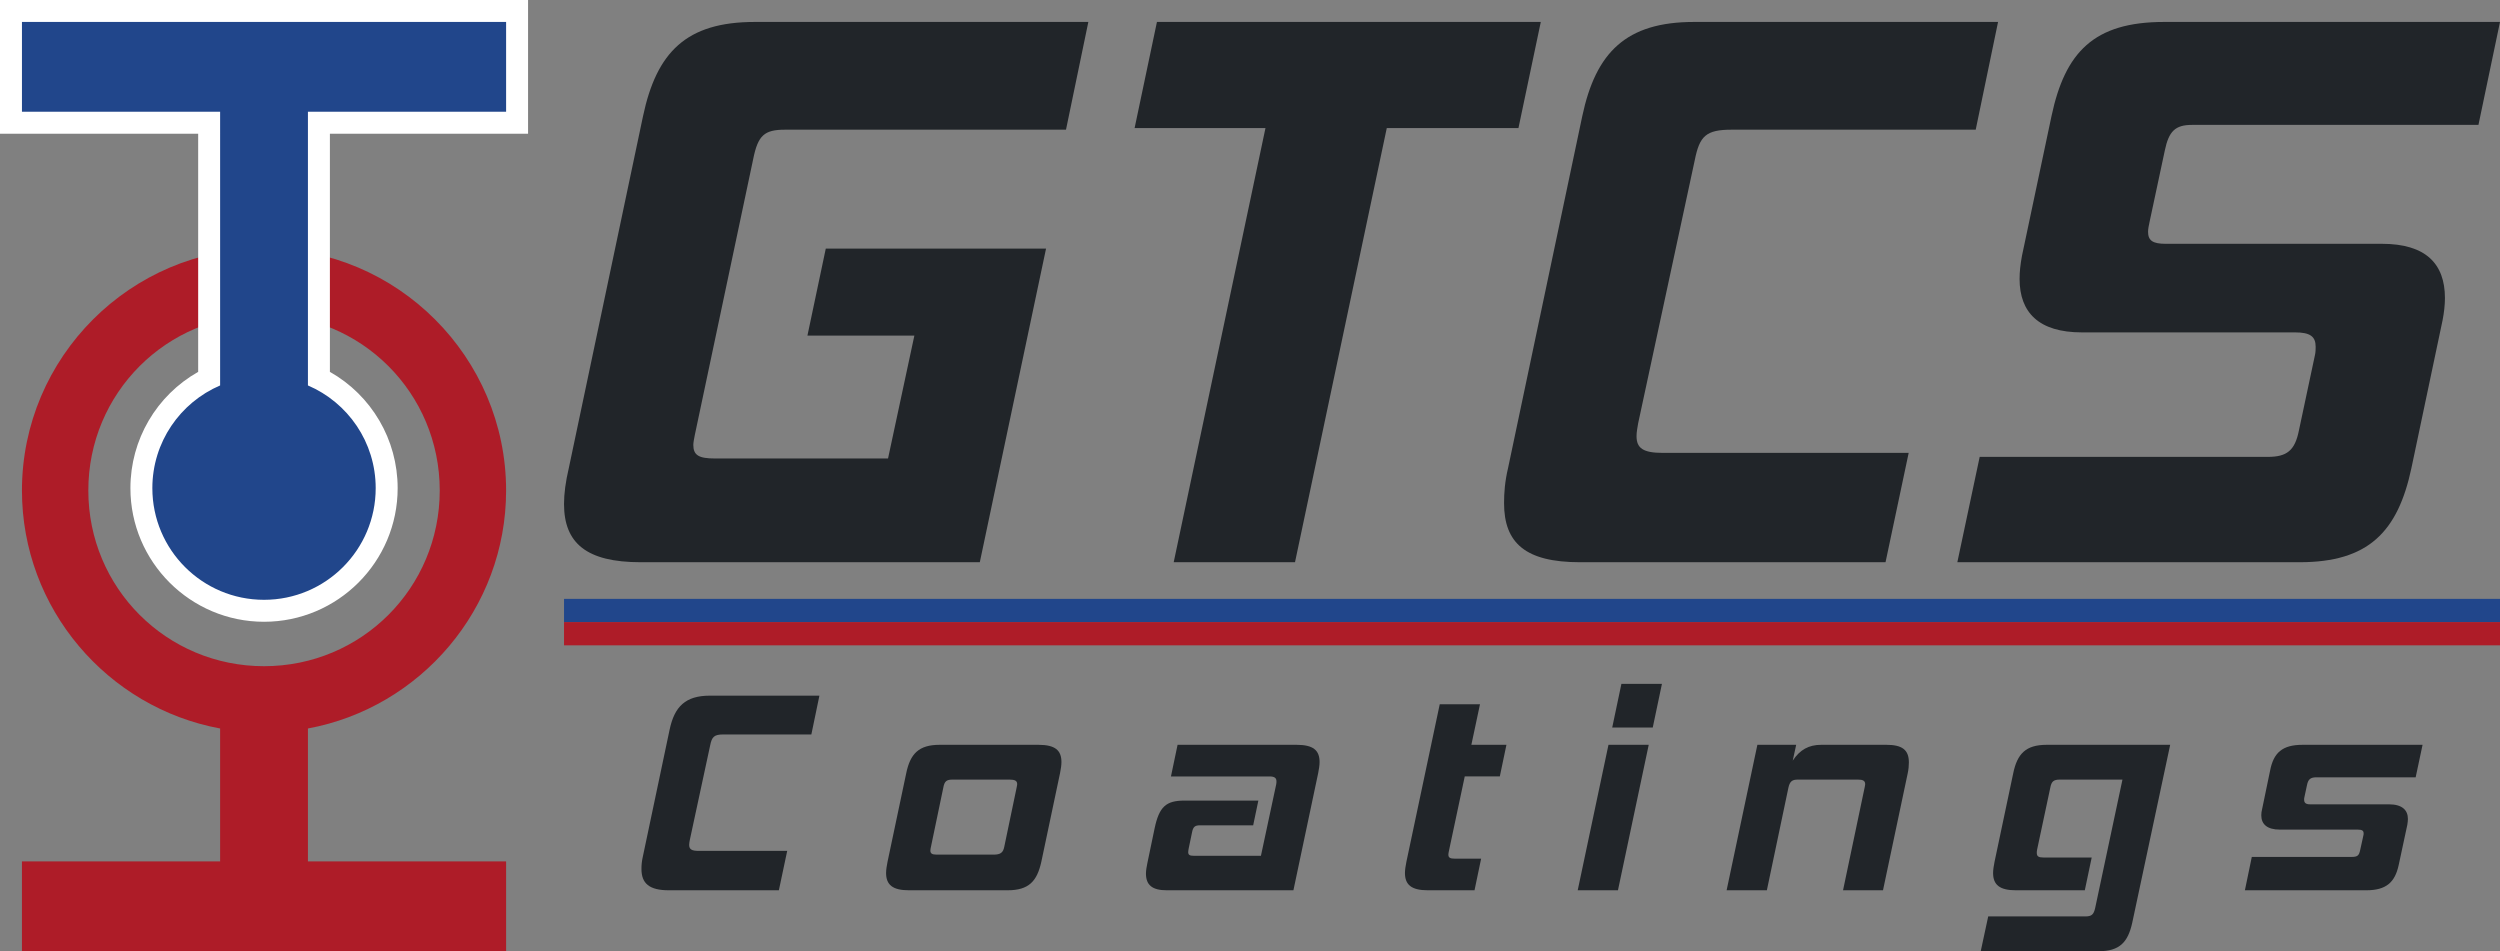<?xml version="1.0" encoding="UTF-8"?>
<svg id="Layer_1" data-name="Layer 1" xmlns="http://www.w3.org/2000/svg" viewBox="0 0 645.669 245.669">
  <rect x="0" y="0" width="645.669" height="245.669" fill="#808080" stroke="none"/>
  <defs>
    <style>
      .cls-1 {
        fill: #ae1c28;
      }

      .cls-2 {
        fill: #fff;
      }

      .cls-3 {
        stroke: #21468b;
      }

      .cls-3, .cls-4 {
        fill: none;
        stroke-miterlimit: 10;
        stroke-width: 6px;
      }

      .cls-4 {
        stroke: #ae1c28;
      }

      .cls-5 {
        fill: #212529;
      }

      .cls-6 {
        fill: #21468b;
      }
    </style>
  </defs>
  <g>
    <path class="cls-5" d="M172.722,229.929c-5.049,0-7.054-1.782-7.054-5.494,0-.965.074-2.005.371-3.267l6.905-32.742c1.262-5.939,4.084-8.761,10.395-8.761h28.288l-2.08,10.023h-22.719c-2.376,0-2.97.594-3.415,2.822l-5.272,24.501c-.074.446-.149.817-.149,1.188,0,1.114.594,1.56,2.451,1.56h22.868l-2.153,10.171h-28.436Z"/>
    <path class="cls-5" d="M234.714,229.929c-4.157,0-5.865-1.411-5.865-4.455,0-.817.148-1.782.371-2.895l4.826-22.868c1.039-5.048,3.266-7.35,8.612-7.35h25.541c4.306,0,5.939,1.411,5.939,4.455,0,.817-.149,1.782-.371,2.895l-4.826,22.868c-1.113,5.048-3.266,7.35-8.687,7.35h-25.541ZM262.556,203.423c.074-.371.148-.668.148-.891,0-.891-.593-1.188-2.004-1.188h-14.701c-1.559,0-2.079.446-2.375,2.079l-3.193,15.295c-.074.371-.149.668-.149.965,0,.742.446,1.039,1.634,1.039h14.701c1.781,0,2.45-.519,2.747-2.004l3.193-15.295Z"/>
    <path class="cls-5" d="M301.308,229.929c-3.786,0-5.345-1.411-5.345-4.306,0-.742.148-1.708.371-2.747l1.856-8.909c1.188-5.643,2.97-7.202,7.721-7.202h19.08l-1.336,6.385h-13.662c-1.411,0-1.856.371-2.153,1.93l-.817,3.935c-.074.446-.149.743-.149,1.04,0,.742.372.965,1.411.965h17.374l3.935-18.413c.074-.297.074-.593.074-.817,0-.817-.446-1.262-1.782-1.262h-25.466l1.708-8.167h30.738c4.306,0,5.939,1.411,5.939,4.455,0,.817-.149,1.782-.371,2.895l-6.386,30.218h-32.742Z"/>
    <path class="cls-5" d="M368.719,229.929c-4.157,0-5.866-1.411-5.866-4.455,0-.817.149-1.782.372-2.895l8.612-40.687h10.395l-2.228,10.469h9.058l-1.708,8.167h-9.058l-4.084,19.23c-.074.371-.148.742-.148.965,0,.817.519,1.04,1.633,1.04h6.83l-1.708,8.167h-12.102Z"/>
    <path class="cls-5" d="M407.472,229.929l7.945-37.568h10.395l-7.945,37.568h-10.395ZM416.382,187.905l2.375-11.286h10.469l-2.375,11.286h-10.469Z"/>
    <path class="cls-5" d="M475.998,229.929l5.568-26.506c.074-.371.148-.668.148-.891,0-.891-.593-1.188-1.855-1.188h-15.517c-1.485,0-2.08.446-2.451,2.079l-5.568,26.506h-10.395l7.945-37.568h10.023l-.891,4.084c1.855-2.822,4.157-4.084,7.35-4.084h16.854c4.009,0,5.791,1.262,5.791,4.529,0,.818-.074,1.782-.297,2.822l-6.385,30.218h-10.32Z"/>
    <path class="cls-5" d="M511.558,245.669l1.931-8.985h25.095c1.633,0,2.153-.519,2.524-2.153l7.054-33.188h-16.186c-1.633,0-2.153.52-2.45,2.079l-3.415,16.037c-.074.371-.074.594-.074.817,0,.891.446,1.189,1.708,1.189h12.473l-1.782,8.464h-17.819c-4.157,0-5.865-1.411-5.865-4.455,0-.817.149-1.782.371-2.895l4.826-22.868c1.039-5.048,3.266-7.35,8.612-7.35h31.926l-9.8,45.959c-1.114,5.048-3.267,7.35-8.687,7.35h-30.441Z"/>
    <path class="cls-5" d="M579.785,229.929l1.782-8.612h25.763c1.56,0,1.931-.371,2.228-1.782l.817-3.712c.074-.223.074-.446.074-.594,0-.668-.371-.965-1.484-.965h-20.121c-3.341,0-4.826-1.41-4.826-3.712,0-.52.074-1.04.223-1.633l2.079-10.023c.891-4.455,3.119-6.534,8.316-6.534h31.035l-1.782,8.39h-25.615c-1.559,0-2.153.519-2.45,2.004l-.669,3.119c-.073.222-.073.446-.073.668,0,.817.446,1.188,1.559,1.188h20.343c3.415,0,4.901,1.485,4.901,3.787,0,.446-.074.965-.149,1.484l-2.228,10.395c-.965,4.455-3.193,6.534-8.389,6.534h-31.332Z"/>
  </g>
  <g id="g2">
    <path id="path5683" class="cls-1" d="M68.19,64.157c34.428,0,62.521,28.093,62.521,62.521,0,30.555-22.136,56.103-51.182,61.468v34.331h51.182v23.193H5.669v-23.193h51.182v-34.331c-29.047-5.364-51.182-30.912-51.182-61.468,0-34.428,28.093-62.521,62.521-62.521ZM68.19,81.3c-25.163,0-45.378,20.215-45.378,45.378s20.215,45.378,45.378,45.378,45.378-20.215,45.378-45.378-20.215-45.378-45.378-45.378h0Z"/>
    <g>
      <path class="cls-6" d="M68.19,157.747c-17.466,0-31.675-14.21-31.675-31.675,0-12.062,6.809-22.984,17.501-28.332V31.697H2.835V2.835h130.711v28.862h-51.182v66.043c10.692,5.348,17.501,16.27,17.501,28.332,0,17.465-14.209,31.675-31.675,31.675Z"/>
      <path class="cls-2" d="M130.711,5.669v23.193h-51.182v70.687c10.29,4.405,17.501,14.621,17.501,26.523,0,15.928-12.912,28.84-28.84,28.84s-28.84-12.912-28.84-28.84c0-11.902,7.211-22.117,17.501-26.523V28.863H5.669V5.669h125.042M136.381,0H0v34.532h51.182v61.508c-10.743,6.079-17.501,17.49-17.501,30.033,0,19.029,15.481,34.51,34.51,34.51s34.51-15.481,34.51-34.51c0-12.543-6.758-23.954-17.501-30.033v-61.508h51.182V0h0Z"/>
    </g>
  </g>
  <g>
    <path class="cls-5" d="M165.456,145.204c-14.015,0-19.787-4.947-19.787-15.045,0-2.68.412-5.772,1.237-9.276l19.168-90.893c3.504-16.489,11.129-24.321,28.855-24.321h86.153l-5.771,27.825h-72.55c-5.359,0-7.007,1.442-8.244,7.625l-15.045,71.107c-.206,1.031-.412,2.062-.412,2.68,0,2.68,1.442,3.504,5.565,3.504h44.725l6.802-31.74h-27.618l4.74-22.466h56.886l-17.107,81h-87.596Z"/>
    <path class="cls-5" d="M334.457,145.204h-31.328l23.702-112.123h-33.801l5.771-27.412h99.137l-5.771,27.412h-34.008l-23.702,112.123Z"/>
    <path class="cls-5" d="M408.032,145.204c-14.015,0-19.581-4.947-19.581-15.252,0-2.68.206-5.566,1.031-9.07l19.168-90.893c3.504-16.489,11.335-24.321,28.855-24.321h78.527l-5.771,27.825h-63.069c-6.596,0-8.244,1.649-9.482,7.831l-14.633,68.016c-.206,1.236-.412,2.267-.412,3.298,0,3.091,1.649,4.328,6.802,4.328h63.481l-5.977,28.236h-78.939Z"/>
    <path class="cls-5" d="M505.516,145.204l5.772-27.206h74.405c4.947,0,7.007-1.649,8.038-6.802l4.121-19.374c.206-.824.206-1.649.206-2.268,0-2.679-1.442-3.71-5.359-3.71h-55.03c-11.13,0-16.077-5.152-16.077-13.809,0-1.855.206-3.709.618-5.977l7.626-36.069c3.504-16.489,10.923-24.321,29.061-24.321h86.771l-5.565,26.588h-73.993c-4.328,0-5.977,1.649-7.007,6.596l-3.916,18.343c-.206,1.03-.412,1.855-.412,2.68,0,2.267,1.236,3.091,4.534,3.091h55.855c11.336,0,16.283,5.152,16.283,14.015,0,1.649-.206,3.71-.618,5.772l-8.038,38.129c-3.504,16.489-11.129,24.321-28.855,24.321h-88.421Z"/>
  </g>
  <g>
    <line class="cls-3" x1="145.669" y1="157.669" x2="645.669" y2="157.669"/>
    <line class="cls-4" x1="145.669" y1="163.669" x2="645.669" y2="163.669"/>
  </g>
</svg>